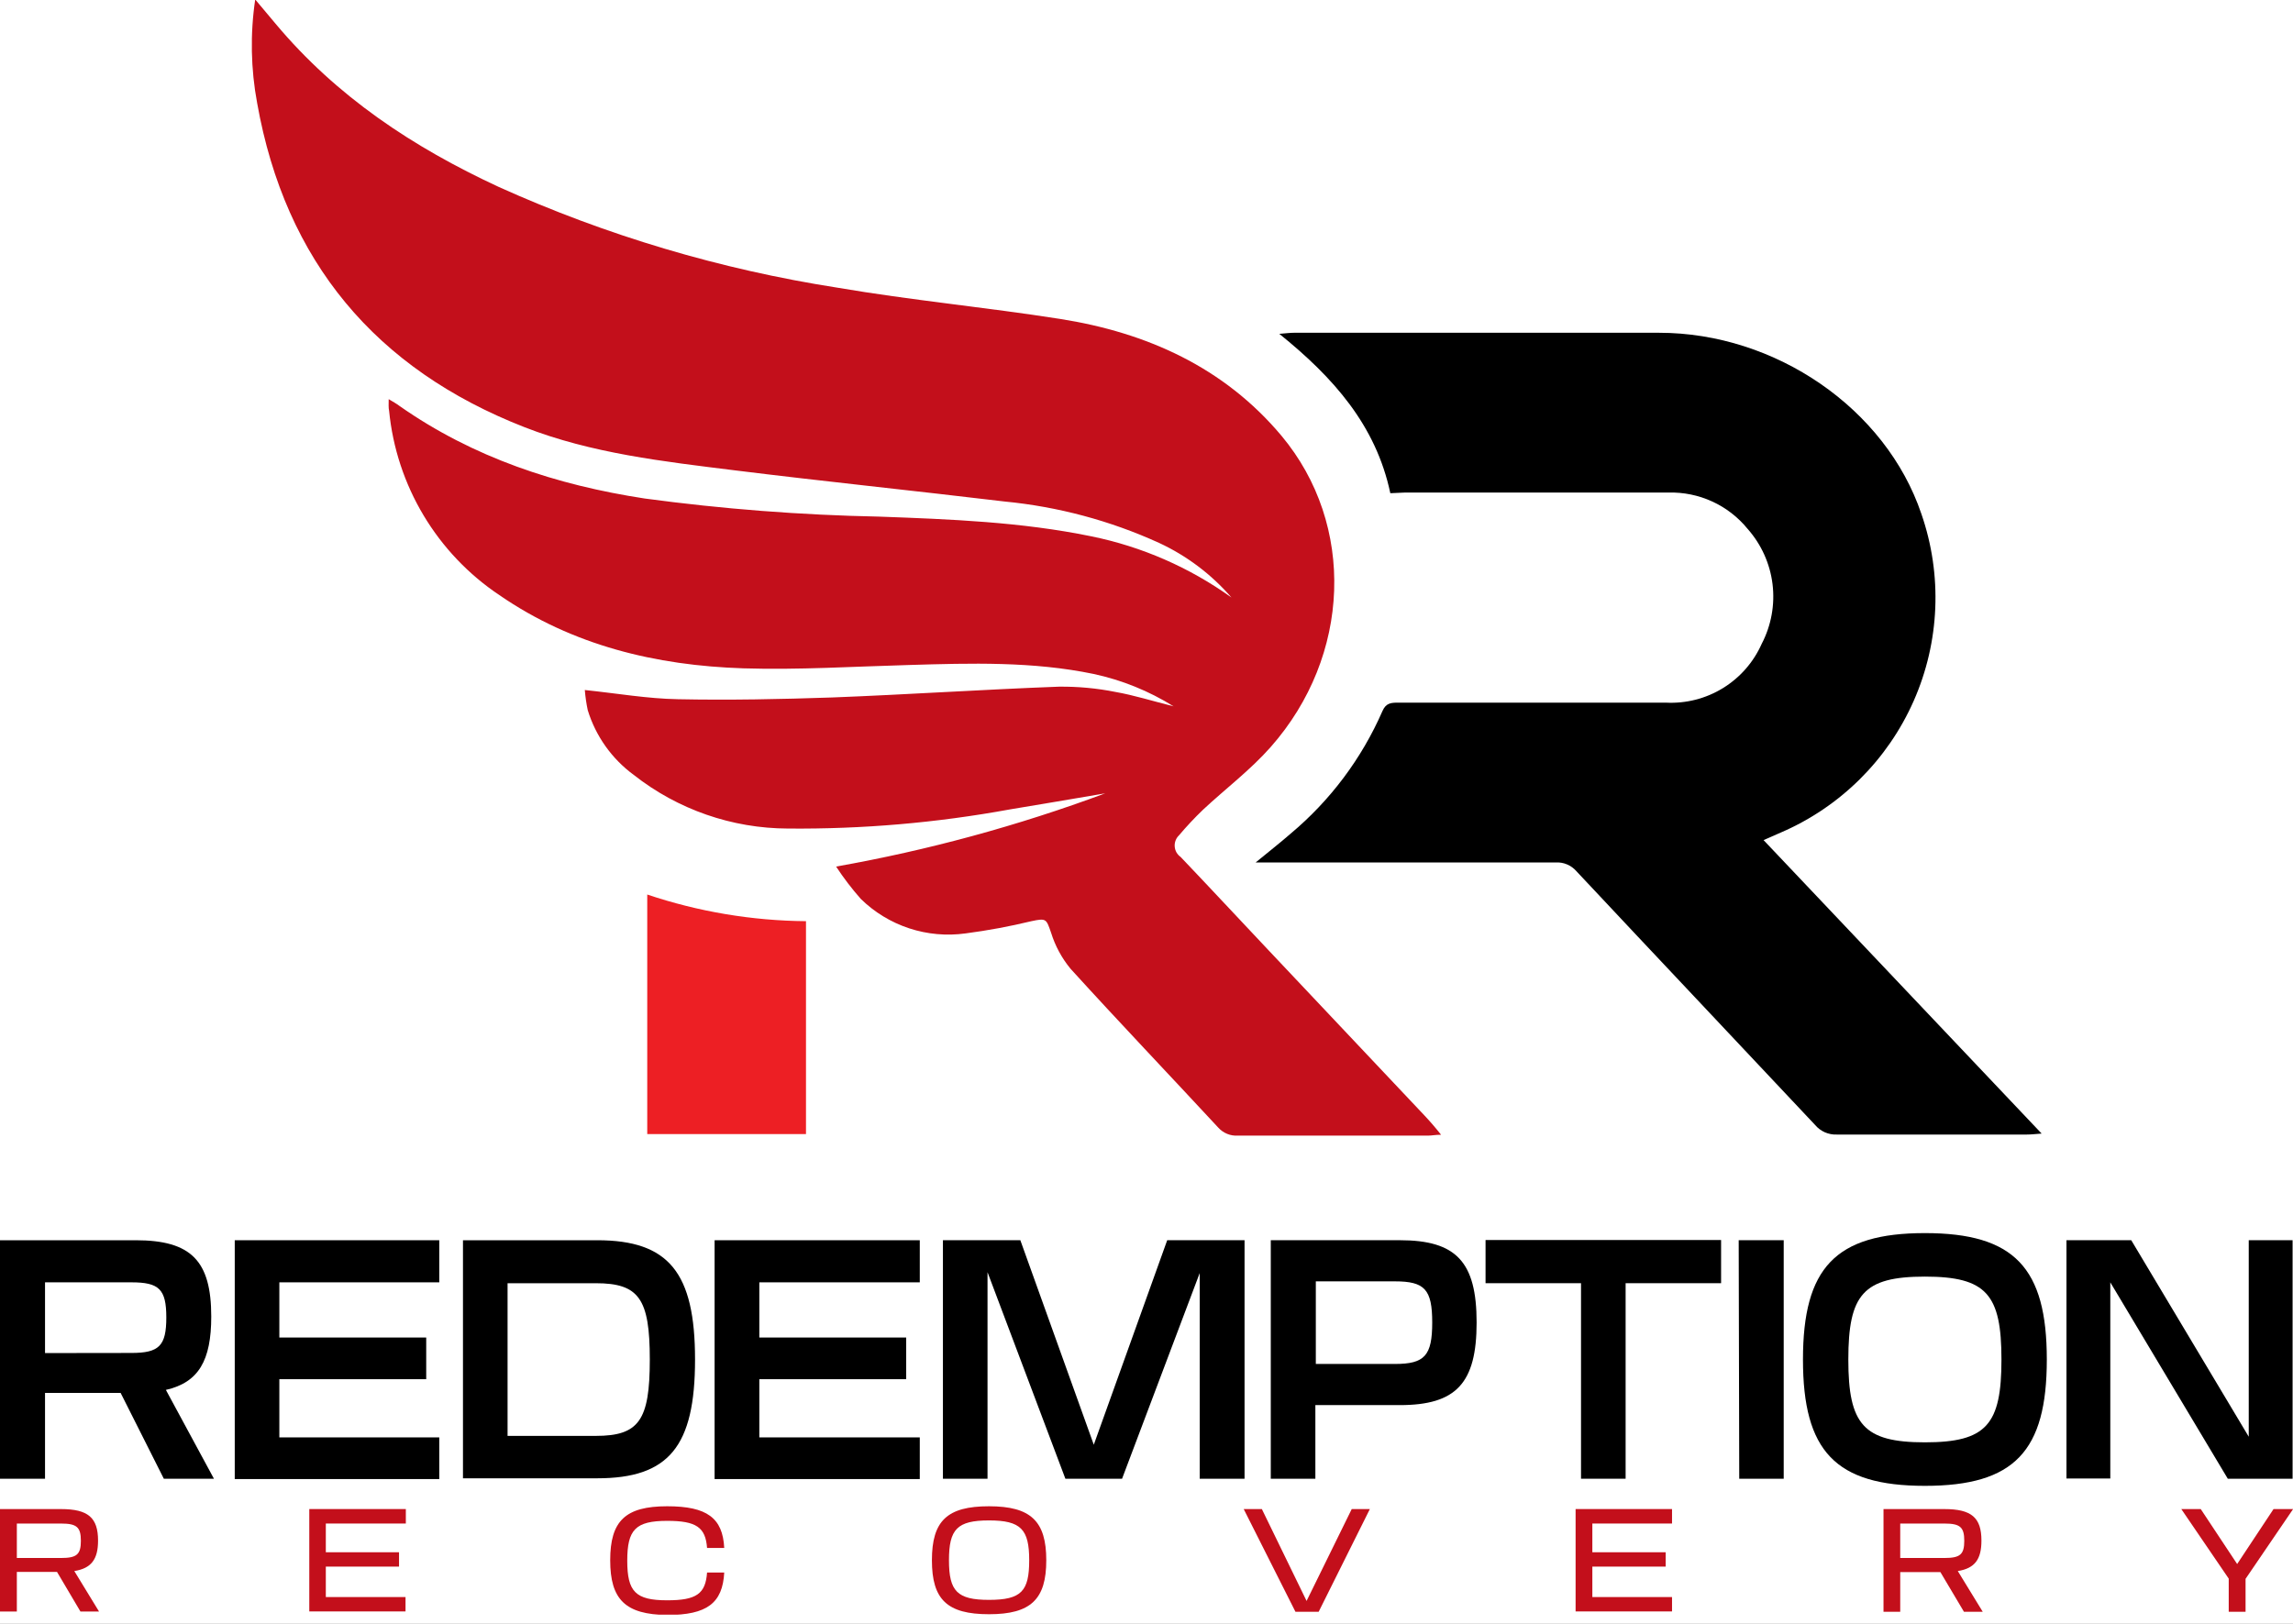 <svg xmlns="http://www.w3.org/2000/svg" width="96" height="68" viewBox="0 0 96 68" fill="none"><rect width="96" height="68" fill="#939393"></rect><g id="Responsive Website Design White Color Theme"><rect width="12312" height="7718" transform="translate(-432 -300)" fill="#454545"></rect><g id="Redesign Home Page" clip-path="url(#clip0_0_1)"><rect width="1440" height="5701" transform="translate(-37 -15)" fill="white"></rect><g id="Untitled-1 1" clip-path="url(#clip1_0_1)"><path id="Vector" d="M16.273 16.715C16.45 16.824 16.599 16.901 16.726 17C19.818 19.166 23.295 20.31 26.989 20.875C30.248 21.315 33.53 21.569 36.818 21.634C39.784 21.743 42.754 21.856 45.68 22.457C47.798 22.887 49.801 23.761 51.557 25.021C50.719 24.052 49.685 23.272 48.523 22.733C46.479 21.802 44.294 21.217 42.058 21.001C38.287 20.549 34.503 20.16 30.755 19.695C27.776 19.324 24.773 18.989 21.952 17.886C15.731 15.454 11.947 10.951 10.767 4.322C10.499 2.889 10.471 1.42 10.685 -0.022L11.531 0.986C14.094 4.051 17.3 6.167 20.876 7.826C25.39 9.862 30.157 11.281 35.05 12.045C38.147 12.574 41.281 12.868 44.387 13.356C48.004 13.926 51.245 15.377 53.651 18.248C56.766 21.974 56.567 27.471 53.199 31.283C52.349 32.246 51.304 33.032 50.364 33.91C50.011 34.249 49.676 34.607 49.36 34.981C49.297 35.041 49.249 35.114 49.218 35.195C49.187 35.276 49.174 35.363 49.181 35.449C49.187 35.536 49.213 35.62 49.255 35.695C49.298 35.77 49.357 35.835 49.428 35.885C50.662 37.178 51.878 38.49 53.104 39.787C55.274 42.087 57.447 44.39 59.623 46.696C59.849 46.935 60.075 47.193 60.333 47.519C60.089 47.519 59.94 47.555 59.791 47.555C57.137 47.555 54.483 47.555 51.829 47.555C51.674 47.565 51.519 47.54 51.376 47.481C51.232 47.422 51.104 47.331 51.001 47.216C48.944 44.996 46.855 42.807 44.821 40.569C44.455 40.125 44.178 39.614 44.007 39.064C43.803 38.481 43.812 38.44 43.179 38.576C42.271 38.795 41.352 38.966 40.426 39.087C39.633 39.197 38.826 39.125 38.066 38.875C37.305 38.625 36.612 38.204 36.04 37.644C35.663 37.218 35.317 36.764 35.005 36.288C38.845 35.608 42.616 34.581 46.272 33.222C44.943 33.449 43.609 33.675 42.275 33.896C39.213 34.456 36.105 34.724 32.993 34.696C30.649 34.691 28.374 33.9 26.532 32.449C25.615 31.776 24.939 30.825 24.606 29.736C24.548 29.459 24.507 29.178 24.484 28.895C25.84 29.036 27.097 29.257 28.377 29.28C30.529 29.325 32.686 29.28 34.838 29.207C38.003 29.085 41.167 28.873 44.332 28.755C45.129 28.746 45.925 28.82 46.706 28.977C47.479 29.113 48.234 29.352 49.134 29.578C48.104 28.936 46.971 28.477 45.784 28.222C43.234 27.693 40.648 27.77 38.066 27.847C35.751 27.91 33.432 28.059 31.121 27.987C27.463 27.869 23.973 27.033 20.908 24.921C19.616 24.057 18.532 22.916 17.734 21.583C16.936 20.249 16.443 18.755 16.291 17.208C16.26 17.077 16.273 16.914 16.273 16.715Z" fill="#C30F1B"></path><path id="Vector_2" d="M58.208 20.653C57.607 17.809 55.821 15.802 53.56 13.98C53.845 13.957 54.013 13.935 54.175 13.935C59.269 13.935 64.363 13.935 69.457 13.935C74.322 13.935 78.952 17.099 80.444 21.526C81.327 24.08 81.212 26.873 80.122 29.346C79.032 31.819 77.047 33.788 74.566 34.859L73.834 35.18L85.476 47.469C85.187 47.491 85.024 47.51 84.857 47.51C82.203 47.51 79.549 47.51 76.899 47.51C76.728 47.517 76.558 47.484 76.401 47.416C76.244 47.346 76.105 47.243 75.995 47.112C72.663 43.562 69.322 40.031 65.999 36.482C65.891 36.358 65.756 36.261 65.605 36.197C65.454 36.133 65.29 36.106 65.126 36.116C61.124 36.116 57.128 36.116 53.131 36.116H52.57C53.122 35.664 53.588 35.297 54.035 34.909C55.696 33.518 57.011 31.762 57.878 29.777C58.028 29.429 58.254 29.424 58.547 29.424C62.278 29.424 66.012 29.424 69.742 29.424C70.582 29.468 71.416 29.256 72.132 28.816C72.849 28.376 73.416 27.729 73.757 26.96C74.157 26.192 74.315 25.32 74.21 24.461C74.104 23.601 73.739 22.793 73.165 22.145C72.766 21.656 72.26 21.264 71.686 21.001C71.113 20.738 70.486 20.609 69.855 20.626C66.175 20.626 62.495 20.626 58.814 20.626L58.208 20.653Z" fill="black"></path><path id="Vector_3" d="M33.744 38.575V47.491H27.098V37.459C29.24 38.179 31.483 38.556 33.744 38.575Z" fill="#ED1F24"></path><path id="Vector_4" d="M0 51.936H5.679C8.007 51.936 8.844 52.8 8.844 55.133C8.844 56.968 8.319 57.891 6.945 58.203L8.957 61.923H6.859L5.05 58.329H1.885V61.923H0V51.936ZM5.502 56.656C6.664 56.656 6.963 56.358 6.963 55.169C6.963 53.98 6.655 53.699 5.502 53.699H1.885V56.661L5.502 56.656Z" fill="black"></path><path id="Vector_5" d="M9.828 51.936H18.391V53.699H11.695V56.01H17.844V57.755H11.695V60.192H18.391V61.937H9.828V51.936Z" fill="black"></path><path id="Vector_6" d="M19.383 51.936H25.003C28 51.936 29.099 53.292 29.099 56.932C29.099 60.572 28 61.905 25.003 61.905H19.383V51.936ZM24.944 60.129C26.753 60.129 27.205 59.477 27.205 56.932C27.205 54.387 26.753 53.736 24.944 53.736H21.25V60.129H24.944Z" fill="black"></path><path id="Vector_7" d="M29.918 51.936H38.508V53.699H31.79V56.01H37.939V57.755H31.79V60.192H38.508V61.937H29.918V51.936Z" fill="black"></path><path id="Vector_8" d="M39.477 51.935H42.718L45.793 60.499L48.867 51.935H52.105V61.923H50.228V53.31L46.977 61.923H44.604L41.344 53.274V61.923H39.477V51.935Z" fill="black"></path><path id="Vector_9" d="M53.203 51.935H58.606C60.966 51.935 61.821 52.84 61.821 55.381C61.821 57.922 60.966 58.84 58.606 58.84H55.07V61.923H53.203V51.935ZM58.403 57.117C59.646 57.117 59.962 56.769 59.962 55.381C59.962 53.993 59.646 53.658 58.403 53.658H55.089V57.117H58.403Z" fill="black"></path><path id="Vector_10" d="M66.192 53.735H62.195V51.927H72.056V53.735H68.059V61.923H66.192V53.735Z" fill="black"></path><path id="Vector_11" d="M72.793 51.935H74.678V61.923H72.816L72.793 51.935Z" fill="black"></path><path id="Vector_12" d="M75.484 56.932C75.484 53.098 76.841 51.637 80.589 51.637C84.337 51.637 85.693 53.098 85.693 56.932C85.693 60.766 84.337 62.221 80.589 62.221C76.841 62.221 75.484 60.761 75.484 56.932ZM80.589 60.399C83.171 60.399 83.794 59.653 83.794 56.932C83.794 54.21 83.171 53.459 80.589 53.459C78.007 53.459 77.383 54.21 77.383 56.932C77.383 59.653 78.021 60.399 80.589 60.399Z" fill="black"></path><path id="Vector_13" d="M86.516 51.935H89.228L94.147 60.164V51.935H95.983V61.923H93.27L88.351 53.699V61.914H86.516V51.935Z" fill="black"></path><path id="Vector_14" d="M0 63.194H2.555C3.685 63.194 4.105 63.551 4.105 64.514C4.105 65.296 3.825 65.676 3.111 65.789L4.146 67.484H3.368L2.387 65.825H0.705V67.484H0V63.194ZM2.559 65.242C3.215 65.242 3.386 65.093 3.386 64.523C3.386 63.953 3.215 63.8 2.559 63.8H0.705V65.242H2.559Z" fill="#C30F1B"></path><path id="Vector_15" d="M12.949 63.193H16.991V63.799H13.641V65.002H16.706V65.603H13.641V66.878H16.978V67.48H12.949V63.193Z" fill="#C30F1B"></path><path id="Vector_16" d="M25.547 65.337C25.547 63.687 26.184 63.076 27.934 63.076C29.598 63.076 30.258 63.565 30.321 64.821H29.602C29.539 63.958 29.15 63.687 27.934 63.687C26.605 63.687 26.261 64.057 26.261 65.355C26.261 66.653 26.605 67.014 27.934 67.014C29.155 67.014 29.539 66.743 29.602 65.852H30.321C30.253 67.132 29.598 67.629 27.934 67.629C26.184 67.611 25.547 66.983 25.547 65.337Z" fill="#C30F1B"></path><path id="Vector_17" d="M39.016 65.337C39.016 63.687 39.653 63.076 41.407 63.076C43.162 63.076 43.804 63.705 43.804 65.337C43.804 66.969 43.162 67.597 41.407 67.597C39.653 67.597 39.016 66.983 39.016 65.337ZM41.407 66.996C42.764 66.996 43.089 66.63 43.089 65.337C43.089 64.044 42.746 63.669 41.407 63.669C40.069 63.669 39.73 64.039 39.73 65.337C39.73 66.634 40.074 66.996 41.407 66.996Z" fill="#C30F1B"></path><path id="Vector_18" d="M52.07 63.194H52.83L54.702 67.041L56.592 63.194H57.351L55.208 67.494H54.236L52.07 63.194Z" fill="#C30F1B"></path><path id="Vector_19" d="M65.965 63.193H70.002V63.799H66.666V65.002H69.736V65.603H66.666V66.878H70.002V67.48H65.965V63.193Z" fill="#C30F1B"></path><path id="Vector_20" d="M78.856 63.194H81.406C82.54 63.194 82.956 63.551 82.956 64.514C82.956 65.296 82.68 65.676 81.966 65.789L83.01 67.494H82.224L81.238 65.834H79.556V67.494H78.856V63.194ZM81.41 65.242C82.066 65.242 82.237 65.093 82.237 64.523C82.237 63.953 82.066 63.8 81.41 63.8H79.556V65.242H81.41Z" fill="#C30F1B"></path><path id="Vector_21" d="M93.309 66.106L91.324 63.194H92.138L93.662 65.495L95.185 63.194H96.004L94.014 66.115V67.494H93.309V66.106Z" fill="#C30F1B"></path></g></g></g><defs><clipPath id="clip0_0_1"><rect width="1440" height="5701" fill="white" transform="translate(-37 -15)"></rect></clipPath><clipPath id="clip1_0_1"><rect width="96" height="67.615" fill="white"></rect></clipPath></defs></svg>